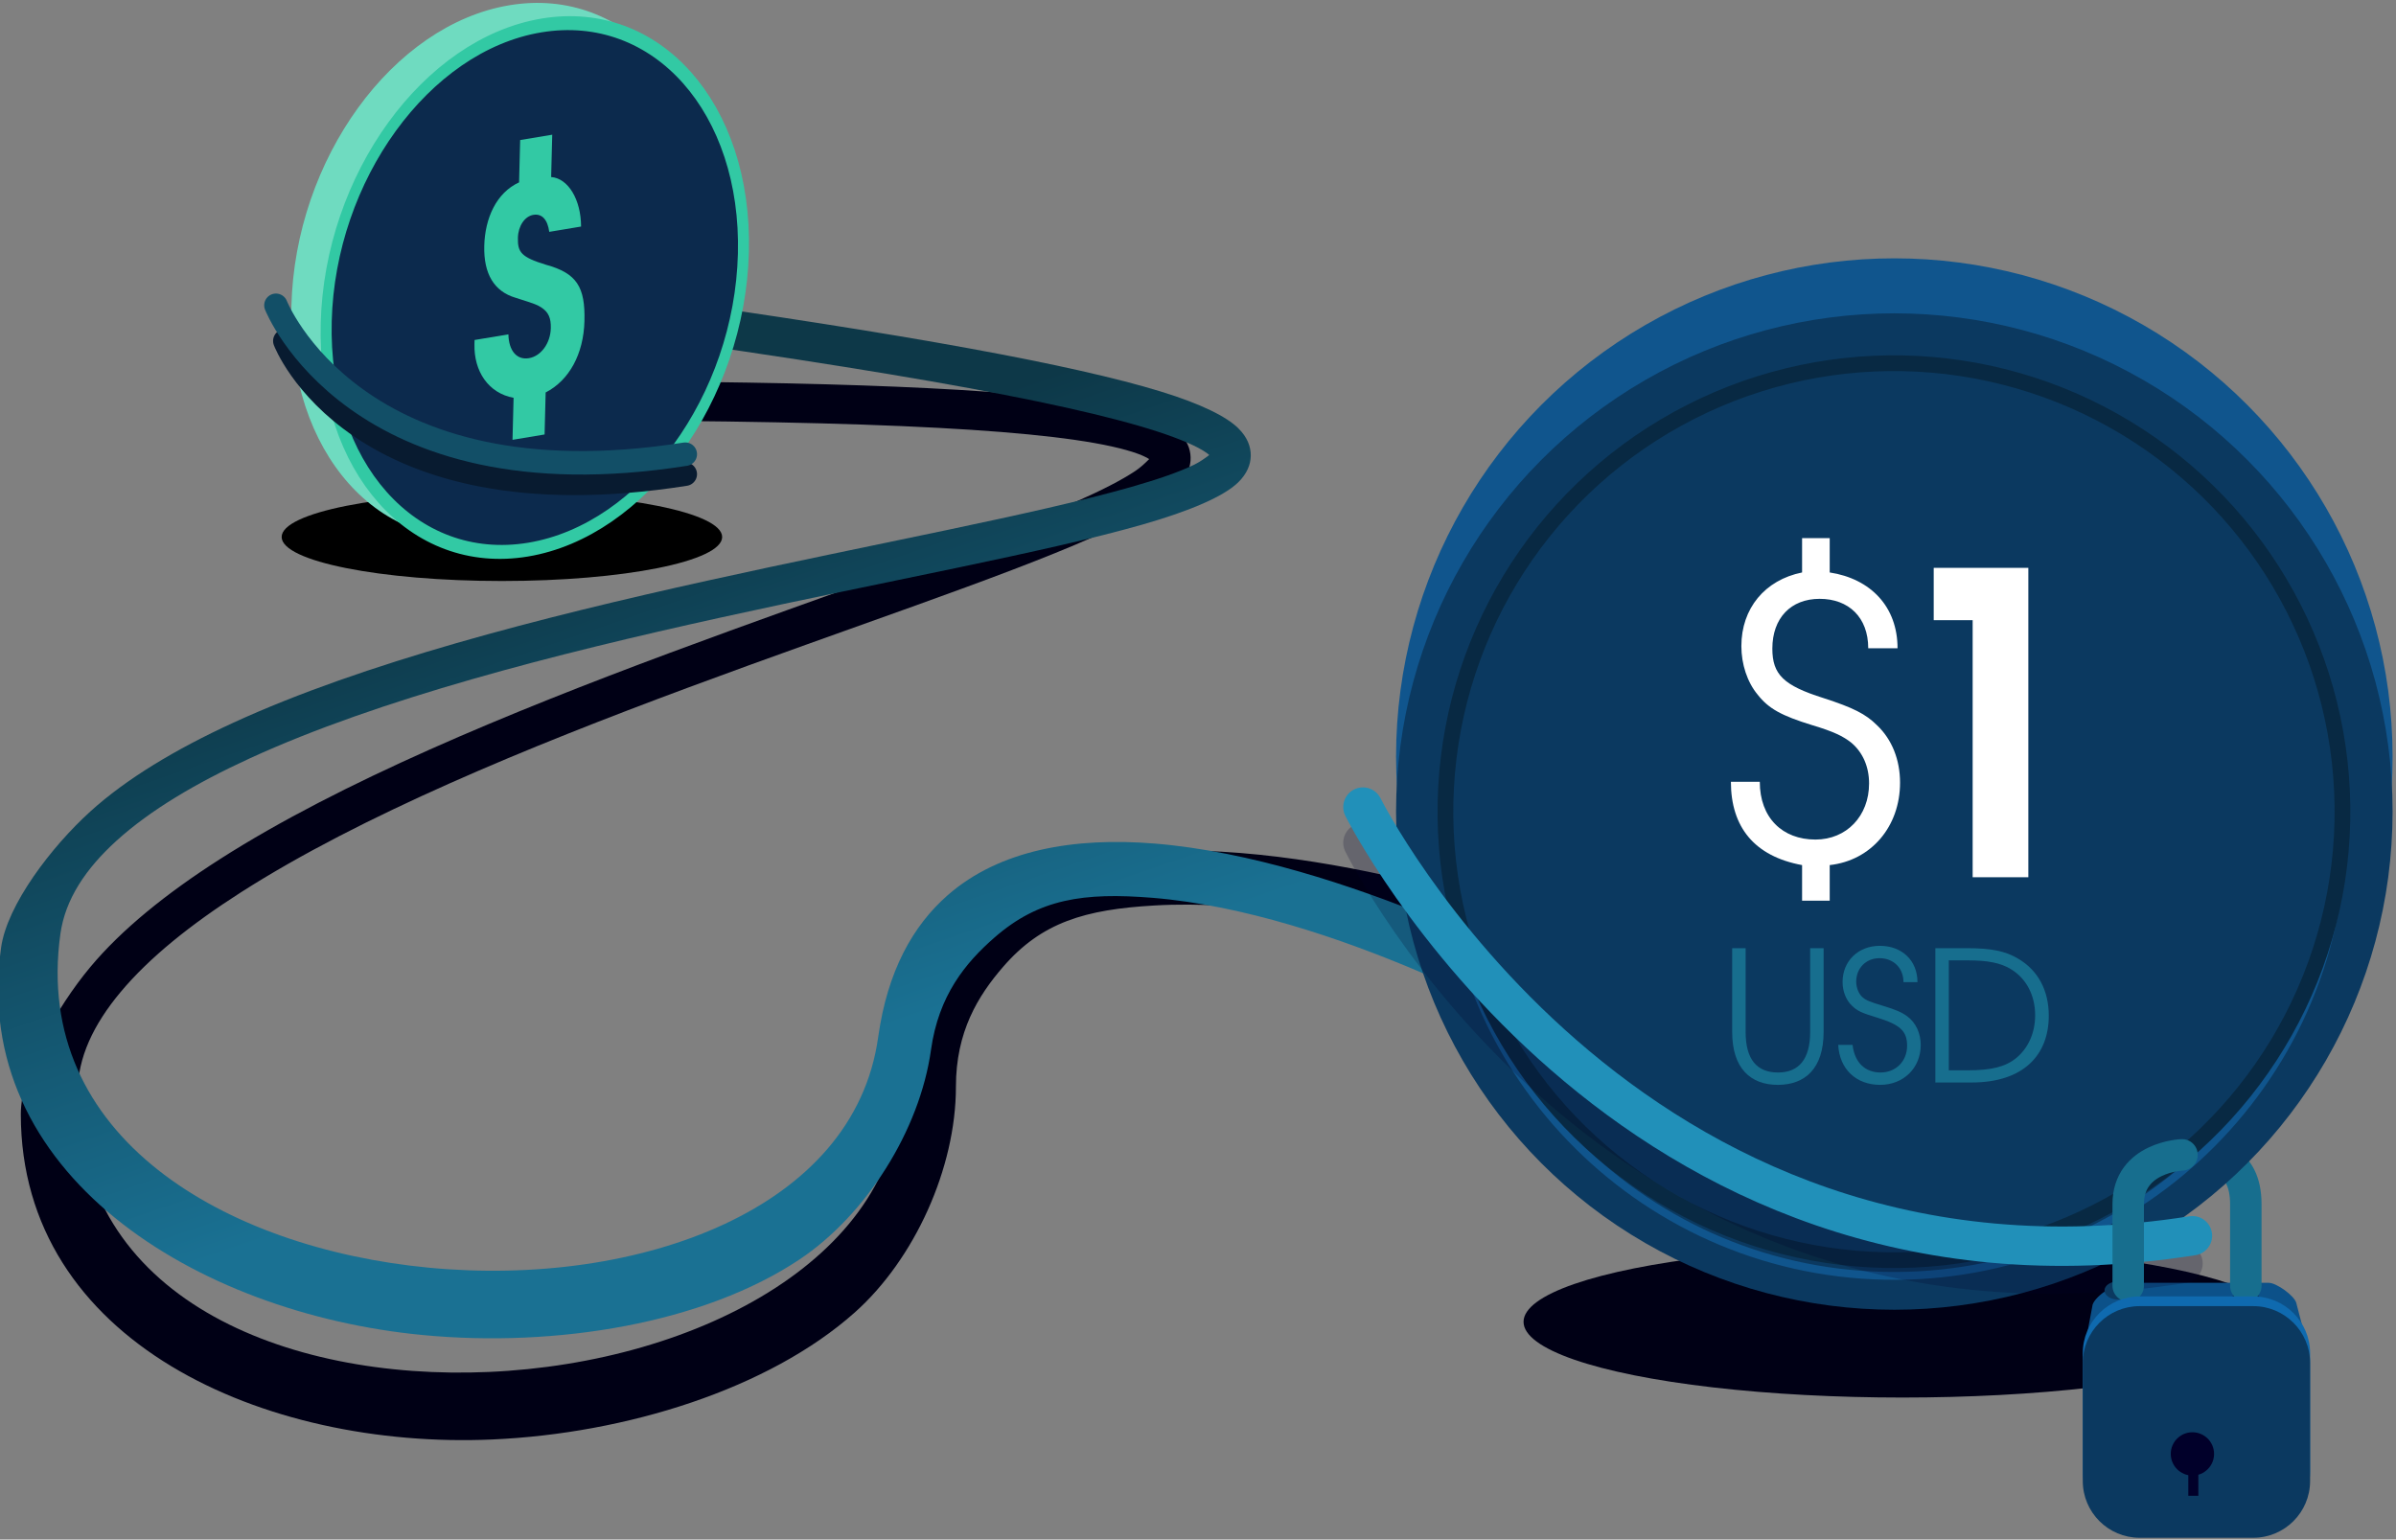 <svg clip-rule="evenodd" fill-rule="evenodd" stroke-linecap="round" stroke-linejoin="round" stroke-miterlimit="1.5" viewBox="0 0 305 196" xmlns="http://www.w3.org/2000/svg" xmlns:xlink="http://www.w3.org/1999/xlink"><rect x="0" y="0" width="305" height="196" fill="#808080" stroke="none"/><linearGradient id="a" gradientTransform="matrix(18.305 36.381 -23.855 12.002 798.385 306.005)" gradientUnits="userSpaceOnUse" x1="0" x2="1" y1="0" y2="0"><stop offset="0" stop-color="#0d3848"/><stop offset="1" stop-color="#1a7193"/></linearGradient><path d="m812.23 309.29c-.213.218-.593.583-.979.842-1.016.681-2.466 1.414-4.258 2.208-13.22 5.857-44.205 14.597-61.611 25.735-3.855 2.467-7.057 5.058-9.303 7.75-2.404 2.88-4.996 7.469-4.996 10.581 0 16.411 17.537 24.114 33.89 23.398 9.652-.423 19.909-3.635 26.087-9.138 4.28-3.812 7.274-10.362 7.274-16.237 0-3.95 1.582-6.53 3.398-8.626 2.778-3.207 5.901-4.119 10.861-4.407 13.178-.764 29.166 5.666 29.166 5.666.729.277 1.793-1.301 2.07-2.03.277-.728-.089-1.544-.818-1.822 0 0-17.12-6.494-30.814-5.699-5.788.336-10.965 1.988-14.207 5.729-2.196 2.536-3.545 6.038-3.545 10.816 0 6.328-3.657 11.311-9.061 14.825-5.627 3.659-13.135 5.736-20.638 6.065-14.697.644-29.575-5.363-29.575-20.113 0-2.498 1.146-4.886 3.076-7.198 2.087-2.501 5.076-4.889 8.657-7.181 17.295-11.067 48.098-19.712 61.233-25.532 3.317-1.47 5.57-2.849 6.437-3.985.534-.699.701-1.388.619-2.017-.081-.629-.414-1.27-1.167-1.829-.933-.692-2.822-1.352-5.884-1.842-6.41-1.027-18.45-1.562-38.133-1.562-.779 0-1.412.632-1.412 1.412 0 .779.633 1.412 1.412 1.412 23.077 0 35.489.704 40.575 2.128.605.17 1.09.345 1.459.537.061.032.127.074.187.114z" fill="#000015" transform="matrix(1.77 0 0 1.77 -1291.366 -488.994)"/><ellipse cx="242.17" cy="168.28" fill="#000015" rx="48.229" ry="9.639"/><ellipse cx="63.89" cy="68.363" rx="28.037" ry="5.603" stroke-width=".581"/><path d="m812.23 309.29c-.213.218-.593.583-.979.842-1.016.681-2.466 1.414-4.258 2.208-13.22 5.857-44.205 14.597-61.611 25.735-3.855 2.467-7.057 5.058-9.303 7.75-2.404 2.88-4.996 7.469-4.996 10.581 0 16.411 17.537 24.114 33.89 23.398 9.652-.423 19.909-3.635 26.087-9.138 4.28-3.812 7.274-10.362 7.274-16.237 0-3.95 1.582-6.53 3.398-8.626 2.778-3.207 5.901-4.119 10.861-4.407 13.178-.764 29.166 5.666 29.166 5.666.729.277 1.793-1.301 2.07-2.03.277-.728-.089-1.544-.818-1.822 0 0-17.12-6.494-30.814-5.699-5.788.336-10.965 1.988-14.207 5.729-2.196 2.536-3.545 6.038-3.545 10.816 0 6.328-3.657 11.311-9.061 14.825-5.627 3.659-13.135 5.736-20.638 6.065-14.697.644-29.575-5.363-29.575-20.113 0-2.498 1.146-4.886 3.076-7.198 2.087-2.501 5.076-4.889 8.657-7.181 17.295-11.067 48.098-19.712 61.233-25.532 3.317-1.47 5.57-2.849 6.437-3.985.534-.699.701-1.388.619-2.017-.081-.629-.414-1.27-1.167-1.829-.933-.692-2.822-1.352-5.884-1.842-6.41-1.027-18.45-1.562-38.133-1.562-.779 0-1.412.632-1.412 1.412 0 .779.633 1.412 1.412 1.412 23.077 0 35.489.704 40.575 2.128.605.17 1.09.345 1.459.537.061.032.127.074.187.114z" fill="url(#a)" transform="matrix(1.753 .245 -.245 1.753 -1194.131 -683.255)"/><path d="m1328.3 1998.91c.06-2.36 6-6.26 8.38-6.26h38.14c2.05 0 6.77 3.41 7.25 5.31l3.42 13.11-59.62.8z" fill="#0c5189" transform="matrix(.483 0 0 .483 -375.233 -799.137)"/><ellipse cx="1373.58" cy="1996.27" fill="#0b3960" rx="3.678" ry="1.413" transform="matrix(.466 0 0 .816 -354.22 -1463.67)"/><path d="m1349.32 1953.07s-9.18-.22-9.18 12.22v21.52" fill="none" stroke="#176e8e" stroke-width="8.29" transform="matrix(-.483 0 0 .483 933.17 -795.939)"/><circle cx="78.412" cy="78.412" fill="#6fdbc0" r="78.412" transform="matrix(.343 -.057 -.011 .431 37.957 5.136)"/><circle cx="78.412" cy="78.412" fill="#0c2a4d" r="78.412" transform="matrix(.343 -.057 -.011 .431 42.046 7.279)"/><circle cx="78.412" cy="78.412" r="77.412" style="fill:none;stroke:#32c9a4;stroke-width:4.08;stroke-linecap:butt;stroke-linejoin:miter;stroke-miterlimit:4" transform="matrix(.343 -.057 -.011 .431 42.046 7.279)"/><path d="m46.436-23.594c0-10.058-3.29-14.57-14.946-18.612-9.306-3.478-10.716-5.076-10.716-9.4 0-3.478 2.35-6.016 5.546-6.016s5.358 2.068 6.11 5.828h11.844c-.282-7.99-5.264-14.946-11.656-16.168v-12.502h-11.938v12.502c-8.46 1.974-12.408 9.024-12.408 17.108 0 8.272 4.136 14.006 12.126 16.92 8.178 3.102 8.178 3.196 9.87 4.23 2.632 1.692 3.666 3.572 3.666 6.58 0 4.418-3.384 7.802-7.896 7.802s-7.614-3.196-7.896-8.084h-12.596v1.222c0 7.99 5.64 15.228 15.134 17.86v12.408h11.938v-12.408c8.742-2.444 13.818-9.588 13.818-19.27z" fill="#32c9a4" fill-rule="nonzero" transform="matrix(.342 -.057 -.011 .431 58.256 53.688)"/><circle cx="241.139" cy="96.314" fill="#10558d" r="63.426" stroke-width=".809"/><circle cx="241.139" cy="103.315" fill="#0b3960" r="63.426" stroke-width=".809"/><path d="m156.824 78.412c0 43.277-35.135 78.412-78.412 78.412s-78.412-35.135-78.412-78.412" fill="none" stroke="#10558d" stroke-linecap="butt" stroke-miterlimit="2" stroke-width="1.37" transform="matrix(.728 .015 -.015 .728 185.183 47.074)"/><circle cx="78.412" cy="78.412" fill="none" r="78.412" stroke="#082943" stroke-linecap="butt" stroke-miterlimit="2" stroke-width="2.75" transform="matrix(.728 .015 -.015 .728 185.183 45.074)"/><g fill="#fff" fill-rule="nonzero" transform="matrix(.567 0 0 .567 216.338 111.679)"><path d="m45.026-21.244c0-5.076-1.786-9.682-5.17-12.878-2.538-2.538-5.358-3.948-12.032-6.11-8.93-2.82-11.468-5.264-11.468-11.092 0-6.862 4.136-11.186 10.622-11.186s10.904 4.136 10.904 11.092h6.58c0-9.306-6.016-15.604-15.228-17.014v-7.708h-6.204v7.708c-8.366 1.692-13.63 8.084-13.63 16.544 0 4.042 1.316 8.084 3.666 10.904 2.444 3.102 5.264 4.7 12.314 6.862 4.7 1.41 6.862 2.444 8.742 3.948 2.538 2.162 3.948 5.358 3.948 9.118 0 7.332-5.076 12.596-12.032 12.596-7.426 0-12.502-4.888-12.502-12.972h-6.486c0 10.152 5.264 16.732 15.98 18.706v7.99h6.204v-7.99c9.306-1.034 15.792-8.648 15.792-18.518z"/><path d="m73.828 0v-69.466h-21.244v11.75h8.742v57.716z"/></g><g fill="#176e8e" fill-rule="nonzero" transform="matrix(.567 0 0 .567 218.74 137.81)"><path d="m23.628-11.345v-18.812h-3.02v18.812c0 6.162-2.571 9.101-7.223 9.101-4.734 0-7.264-2.939-7.264-9.101v-18.812h-3.02v18.812c0 8.203 4.163 11.876 10.243 11.876 6.121 0 10.284-3.673 10.284-11.876z"/><path d="m45.435-8.406c0-2.653-1.101-5.02-3.019-6.448-1.225-.898-2.49-1.469-5.591-2.408-2.734-.816-3.673-1.183-4.448-1.877-.857-.734-1.428-2.122-1.428-3.509 0-3.02 2.203-5.264 5.223-5.264 3.061 0 5.387 2.122 5.387 5.386h3.142c0-4.897-3.51-8.161-8.447-8.161-4.857 0-8.366 3.427-8.366 8.12 0 2.082.775 4.081 2.122 5.346 1.183 1.143 2.122 1.592 5.631 2.653 5.183 1.591 6.734 3.019 6.734 6.325 0 3.468-2.53 5.999-5.958 5.999-3.387 0-5.836-2.163-6.285-6.203h-3.223c.285 5.427 3.999 8.978 9.426 8.978 5.224 0 9.1-3.796 9.1-8.937z"/><path d="m74.18-14.976c0-5.673-2.367-10.162-6.855-12.814-2.857-1.714-6.04-2.367-11.508-2.367h-7.101v30.157h8.121c11.793 0 17.343-6.284 17.343-14.976zm-3.06-.123c0 3.958-1.551 7.427-4.326 9.672-2.408 1.918-5.509 2.693-10.855 2.693h-4.203v-24.689h4.203c4.571 0 7.427.572 9.712 1.959 3.469 2.081 5.469 5.876 5.469 10.365z"/></g><g fill="none"><path d="m849.659 179.794s5.042 13.327 28.799 9.581" stroke="#081b30" stroke-width="1.69" transform="matrix(1.77 0 0 1.77 -1467.639 -274.831)"/><path d="m849.02 178.666s5.681 14.455 29.438 10.709" stroke="#124f67" stroke-width="1.69" transform="matrix(1.77 0 0 1.77 -1467.639 -277.372)"/><g stroke-width="1.64"><path d="m844.298 171.847s10.403 21.274 34.16 17.528" stroke="#01002a" stroke-opacity=".21" transform="matrix(3.056 0 0 3.056 -2406.68 -417.879)"/><path d="m844.298 171.847s10.797 21.604 34.553 17.858" stroke="#2190b9" transform="matrix(3.056 0 0 3.056 -2406.68 -422.42)"/></g></g><ellipse cx="1373.58" cy="1996.27" fill="#0b3960" rx="3.678" ry="1.413" transform="matrix(.466 0 0 .816 -370.481 -1464.67)"/><path d="m1354.32 1952.3s-14.18.55-14.18 12.99v21.52" fill="none" stroke="#176e8e" stroke-width="8.29" transform="matrix(.483 0 0 .483 -376.377 -795.939)"/><path d="m1391.56 2003.59c0-8.52-6.71-15.43-14.98-15.43h-29.95c-8.26 0-14.98 6.91-14.98 15.43v32.15c0 8.51 6.72 15.43 14.98 15.43h29.95c8.27 0 14.98-6.92 14.98-15.43z" fill="#0f6aaf" transform="matrix(.483 0 0 .468 -378.059 -765.413)"/><path d="m1391.56 2003.6c0-8.52-6.71-15.44-14.98-15.44h-29.95c-8.26 0-14.98 6.92-14.98 15.44v32.13c0 8.52 6.72 15.44 14.98 15.44h29.95c8.27 0 14.98-6.92 14.98-15.44z" fill="#0b3960" transform="matrix(.483 0 0 .468 -378.059 -764.178)"/><g fill="#01002a" stroke-width=".483"><circle cx="279.085" cy="185.094" r="2.756"/><path d="m278.562 185.939h1.277v4.486h-1.277z"/></g></svg>